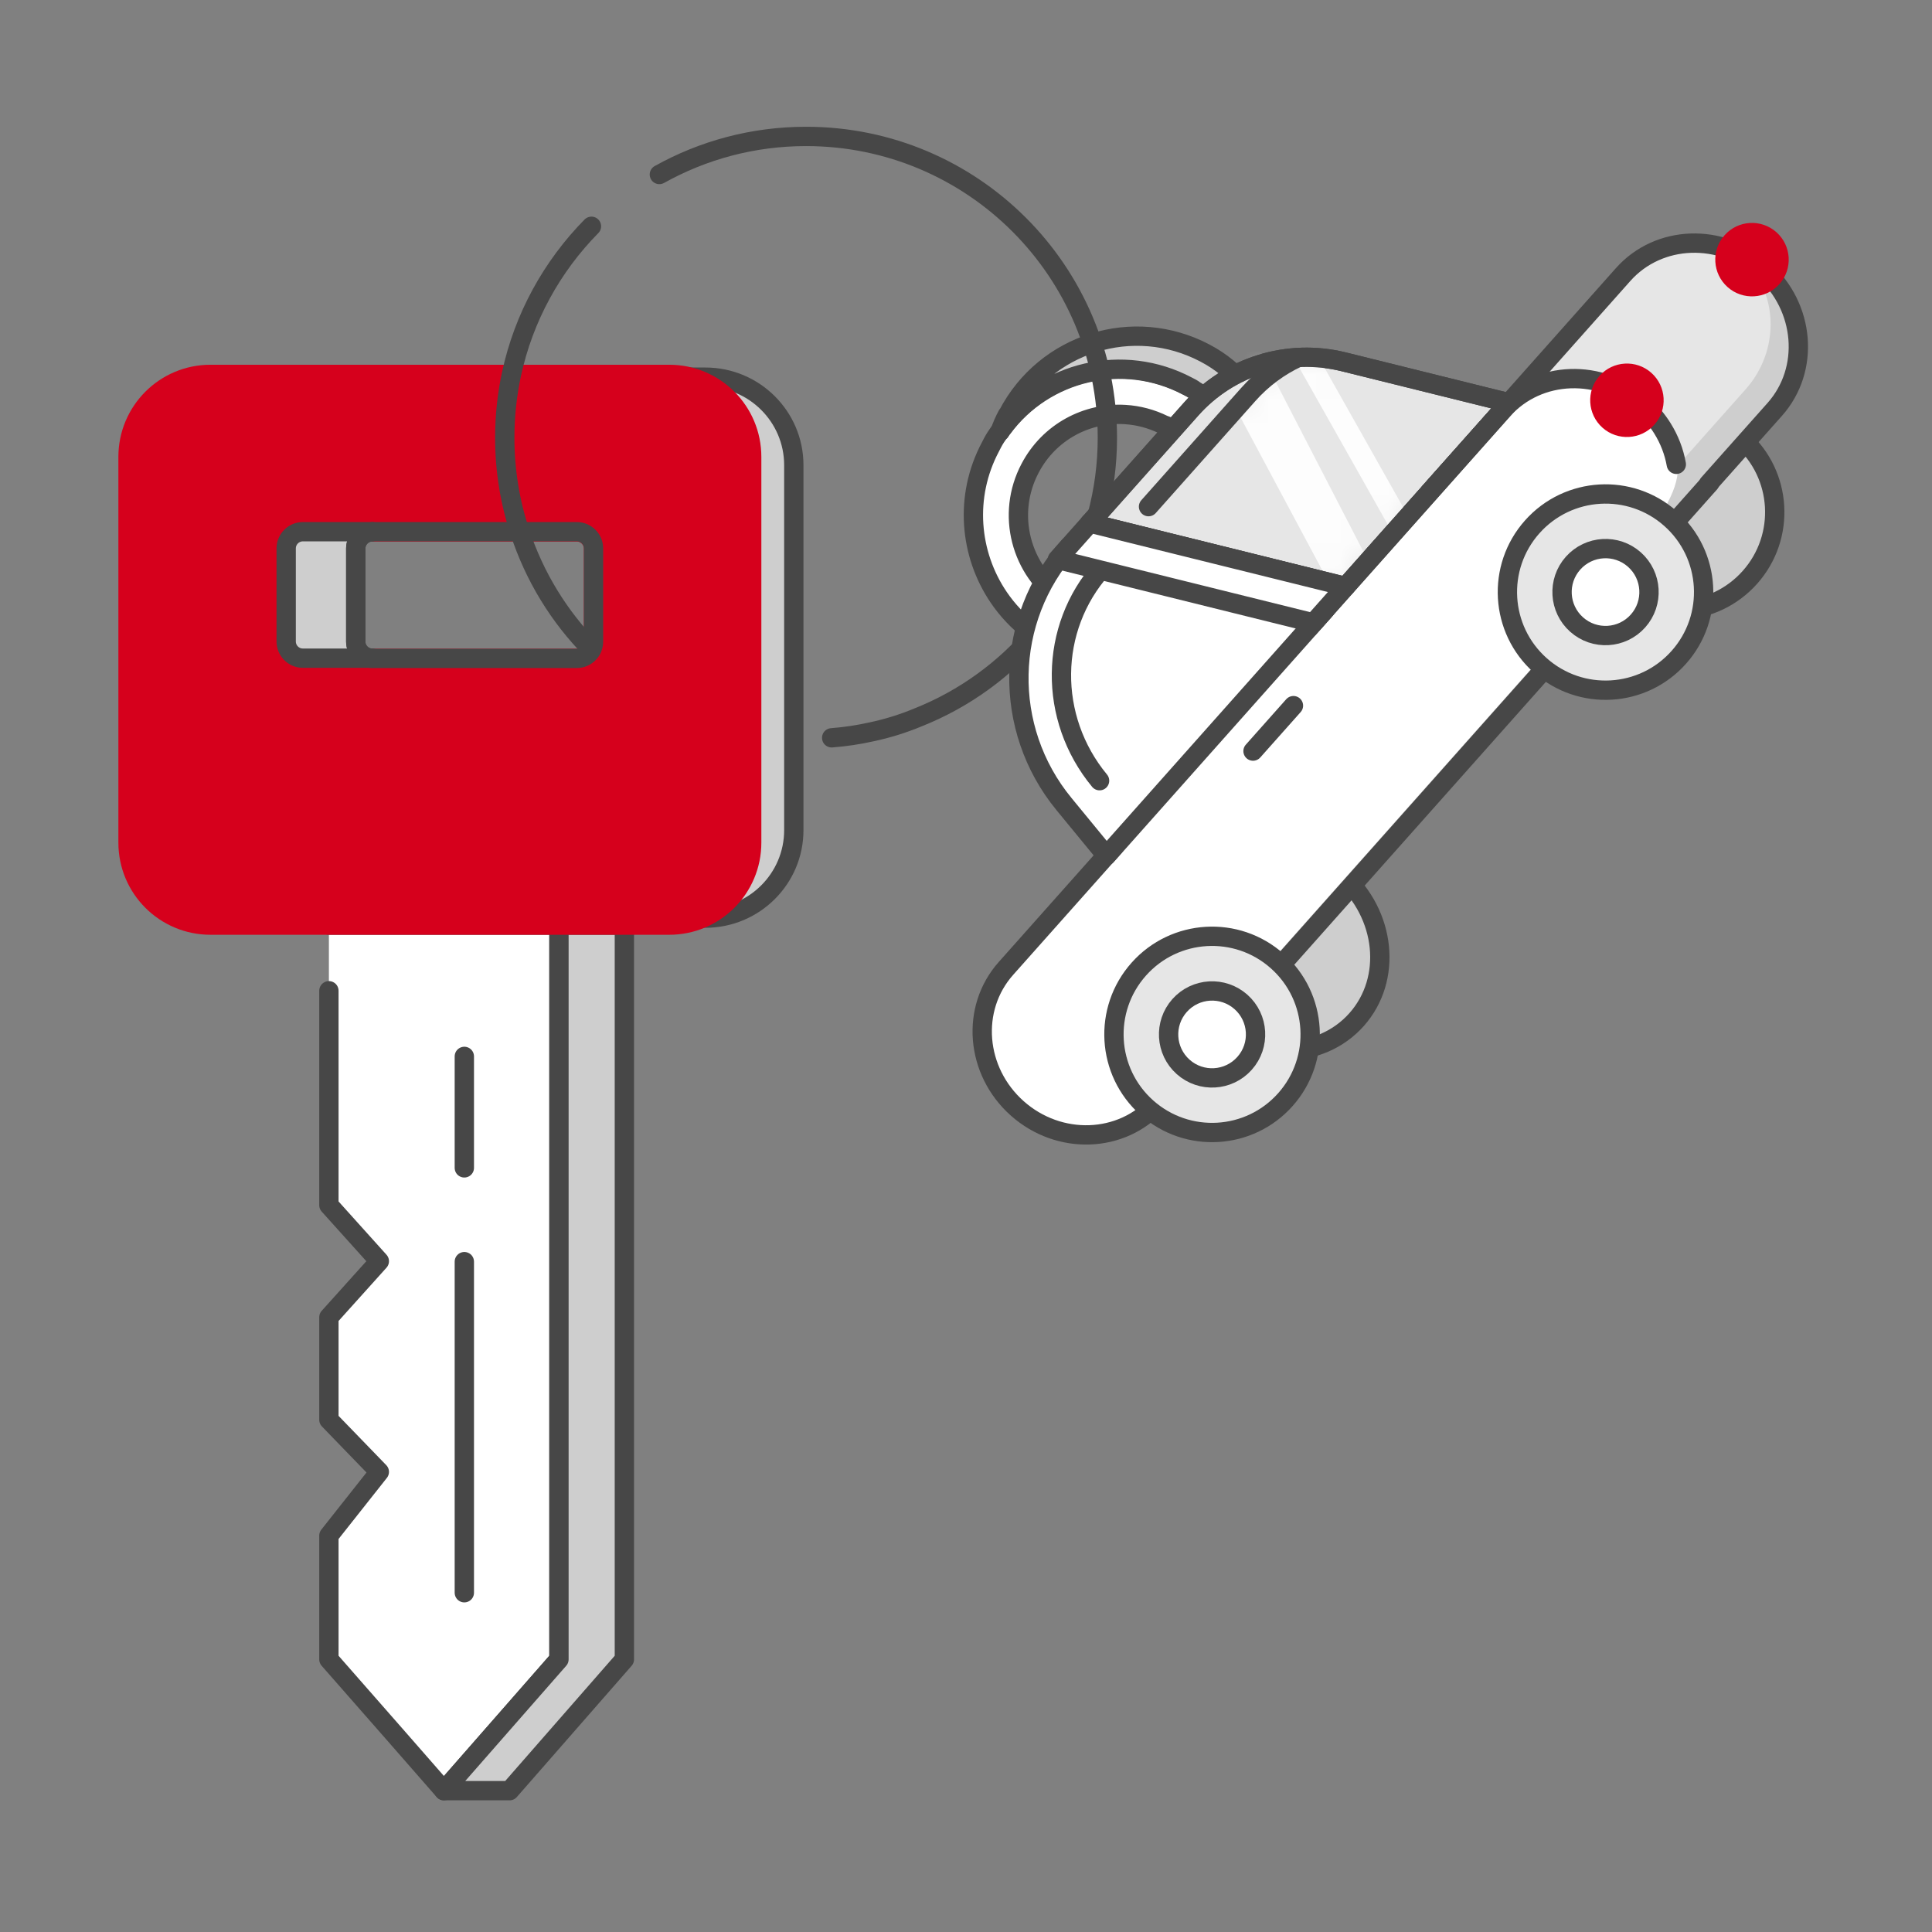 <svg width="80" height="80" viewBox="0 0 80 80" fill="none" xmlns="http://www.w3.org/2000/svg">
<rect x="0" y="0" width="80" height="80" fill="#808080" stroke="none"/>
<g clip-path="url(#clip0_18184_2352)">
<circle cx="49.4" cy="27.271" r="0.431" fill="#474747"/>
<path d="M23.145 38.307V68.712L18.382 74.148L16.337 71.81L13.619 68.712V63.587L15.707 60.947L13.619 58.79V54.545L15.707 52.224L13.619 49.903V38.307H23.145Z" fill="white"/>
<path d="M13.619 38.307H23.145V68.712L18.382 74.148L16.337 71.81L13.619 68.712V63.587L15.707 60.947L13.619 58.79V54.545L15.707 52.224L13.619 49.903V41.025" stroke="#474747" stroke-width="0.8" stroke-linecap="round" stroke-linejoin="round"/>
<path d="M25.854 38.307V68.712L21.1 74.148H18.382L23.145 68.712V38.307H25.854Z" fill="#CECECE" stroke="#474747" stroke-width="0.8" stroke-linecap="round" stroke-linejoin="round"/>
<path d="M19.227 43.743V48.359M19.227 65.952V52.242" stroke="#474747" stroke-width="0.8" stroke-linecap="round" stroke-linejoin="round"/>
<path d="M34.438 30.551C35.008 30.508 35.56 30.422 36.104 30.301C36.751 30.163 37.389 29.965 37.993 29.714C39.935 28.946 41.634 27.704 42.954 26.125" stroke="#474747" stroke-width="0.8" stroke-linecap="round" stroke-linejoin="round"/>
<path d="M27.709 15.503V15.934C29.357 15.934 30.703 17.272 30.703 18.92V34.89C30.703 36.53 29.357 37.876 27.709 37.876V38.307C29.599 38.307 31.134 36.771 31.134 34.89V18.92C31.134 17.03 29.599 15.503 27.709 15.503Z" fill="#D6001C"/>
<path d="M32.87 19.26V34.376C32.87 36.385 31.229 38.018 29.21 38.018H26.47V37.61C28.267 37.61 29.727 36.156 29.727 34.376V19.26C29.727 17.472 28.267 16.026 26.47 16.026V15.618H29.21C31.229 15.618 32.87 17.251 32.87 19.26Z" fill="#CECECE" stroke="#474747" stroke-width="0.8" stroke-linecap="round" stroke-linejoin="round"/>
<path d="M27.709 15.503H8.719C6.829 15.503 5.302 17.03 5.302 18.92V34.89C5.302 36.78 6.829 38.307 8.719 38.307H27.709C29.599 38.307 31.126 36.78 31.126 34.89V18.92C31.126 17.03 29.599 15.503 27.709 15.503ZM24.577 26.573C24.577 26.953 24.266 27.263 23.887 27.263H12.541C12.161 27.263 11.851 26.953 11.851 26.573V22.716C11.851 22.336 12.161 22.026 12.541 22.026H23.887C24.266 22.026 24.577 22.336 24.577 22.716V26.573Z" fill="#D6001C" stroke="#D6001C" stroke-width="0.8" stroke-linecap="round" stroke-linejoin="round"/>
<path d="M15.422 27.254H12.54C12.16 27.254 11.85 26.943 11.85 26.564V22.707C11.85 22.327 12.16 22.017 12.54 22.017H15.422C15.042 22.017 14.731 22.327 14.731 22.707V26.564C14.731 26.943 15.042 27.254 15.422 27.254Z" fill="#CECECE" stroke="#474747" stroke-width="0.8" stroke-linecap="round" stroke-linejoin="round"/>
<path d="M15.422 22.017H23.886C24.265 22.017 24.576 22.327 24.576 22.707V26.572C24.576 26.952 24.265 27.262 23.886 27.262H15.422C15.042 27.262 14.731 26.952 14.731 26.572V22.715C14.731 22.336 15.042 22.025 15.422 22.025V22.017Z" stroke="#474747" stroke-width="0.8" stroke-linecap="round" stroke-linejoin="round"/>
<path d="M51.193 17.727C50.575 17.931 49.974 18.185 49.401 18.461C49.329 18.375 49.248 18.29 49.175 18.204C49.147 18.182 49.108 18.152 49.069 18.123C47.426 16.565 44.855 16.602 43.257 18.206C41.728 19.733 41.631 22.148 42.963 23.79C43.065 23.907 43.158 24.016 43.267 24.115C43.338 24.193 43.418 24.269 43.515 24.343C43.233 24.912 42.982 25.511 42.795 26.136C42.49 25.933 42.198 25.702 41.946 25.439C39.577 23.073 39.581 19.234 41.941 16.884L42.08 16.744C42.218 16.604 42.352 16.499 42.502 16.383L42.519 16.381C42.557 16.341 42.606 16.317 42.644 16.277L42.653 16.276C45.006 14.528 48.34 14.729 50.487 16.872C50.567 16.949 50.656 17.033 50.721 17.129C50.884 17.307 51.051 17.511 51.19 17.71L51.193 17.727Z" fill="white"/>
<path d="M44.712 25.173C44.598 25.131 44.499 25.081 44.408 25.028C44.275 24.966 44.154 24.889 44.021 24.807C42.264 23.631 41.645 21.294 42.656 19.385C43.443 17.888 45.006 17.067 46.593 17.165C47.131 17.198 47.671 17.337 48.185 17.591C48.23 17.608 48.276 17.625 48.31 17.637C48.405 17.698 48.507 17.756 48.602 17.817C49.068 17.384 49.568 16.964 50.097 16.587L50.09 16.572C49.898 16.422 49.679 16.276 49.47 16.154C49.38 16.081 49.27 16.028 49.171 15.978C46.487 14.563 43.242 15.354 41.509 17.719L41.502 17.723C41.477 17.772 41.437 17.809 41.412 17.859L41.397 17.866C41.287 18.021 41.19 18.16 41.099 18.335L41.009 18.51C39.924 20.553 40.137 22.948 41.361 24.744C41.716 25.265 42.156 25.735 42.675 26.132" stroke="#474747" stroke-width="0.8" stroke-linecap="round" stroke-linejoin="round"/>
<path d="M51.425 15.777C50.958 16.021 50.524 16.296 50.098 16.587C49.906 16.438 49.687 16.292 49.478 16.17C49.388 16.097 49.278 16.044 49.179 15.994C46.503 14.576 43.25 15.37 41.514 17.727L41.506 17.731C41.481 17.78 41.441 17.817 41.416 17.867C41.49 17.634 41.593 17.405 41.717 17.178L41.732 17.171C43.28 14.198 46.934 13.057 49.895 14.62C50.233 14.797 50.535 14.999 50.81 15.225C50.84 15.249 50.87 15.273 50.904 15.305C51.092 15.446 51.261 15.606 51.425 15.777Z" fill="#CECECE" stroke="#474747" stroke-width="0.8" stroke-linecap="round" stroke-linejoin="round"/>
<path d="M49.324 16.938L45.12 21.664L55.72 24.292L62.49 16.681L55.639 14.982C53.332 14.41 50.901 15.164 49.322 16.94L49.324 16.938Z" fill="#E6E6E6" stroke="#474747" stroke-width="0.8" stroke-linecap="round" stroke-linejoin="round"/>
<path d="M55.568 36.244C57.394 37.868 57.665 40.542 56.173 42.22C54.68 43.898 51.994 43.94 50.167 42.315" fill="#CECECE"/>
<path d="M55.568 36.244C57.394 37.868 57.665 40.542 56.173 42.22C54.68 43.898 51.994 43.94 50.167 42.315" stroke="#474747" stroke-width="0.8" stroke-linecap="round" stroke-linejoin="round"/>
<path d="M72.461 23.906C73.953 22.229 73.802 19.661 72.126 18.169C70.449 16.678 67.881 16.828 66.39 18.505C64.898 20.182 65.049 22.75 66.725 24.241C68.402 25.733 70.97 25.582 72.461 23.906Z" fill="#CECECE" stroke="#474747" stroke-width="0.8" stroke-linecap="round" stroke-linejoin="round"/>
<mask id="mask0_18184_2352" style="mask-type:luminance" maskUnits="userSpaceOnUse" x="46" y="14" width="17" height="11">
<path d="M46.575 22.018L55.437 24.286L62.148 16.741L53.494 14.594L52.345 15.53L46.575 22.018Z" fill="white"/>
</mask>
<g mask="url(#mask0_18184_2352)">
<path opacity="0.9" d="M54.685 14.945L53.502 14.697L57.707 22.151L58.344 21.435L54.685 14.945Z" fill="white"/>
<path opacity="0.9" d="M55.237 24.521L50.616 15.88C50.616 15.88 51.196 14.23 51.992 14.202L56.543 23.011L55.217 24.503L55.239 24.523L55.237 24.521Z" fill="white"/>
</g>
<path d="M59.2 20.374L67.209 11.37C68.681 9.714 71.279 9.625 73.013 11.166C74.746 12.708 74.96 15.299 73.487 16.954L70.751 20.03" fill="#E6E6E6"/>
<path d="M72.28 16.124L46.927 44.629C45.632 46.085 43.544 46.403 42.014 45.475C42.143 45.64 42.286 45.798 42.447 45.942C43.984 47.309 46.425 47.097 47.872 45.469L73.225 16.965C74.673 15.337 74.599 12.889 73.062 11.522C72.901 11.378 72.726 11.255 72.548 11.146C73.648 12.553 73.576 14.668 72.28 16.124Z" fill="#CECECE"/>
<path d="M59.2 20.374L67.209 11.37C68.681 9.714 71.279 9.625 73.013 11.166C74.746 12.708 74.96 15.299 73.487 16.954L70.751 20.03" stroke="#474747" stroke-width="0.8" stroke-linecap="round" stroke-linejoin="round"/>
<path d="M58.318 21.234L41.611 40.018C40.126 41.688 40.276 44.245 41.946 45.73C43.615 47.215 46.173 47.066 47.658 45.396L64.365 26.612C67.87 22.672 70.606 19.839 69.001 18.412L67.611 16.664C64.219 14.158 61.823 17.293 58.318 21.234Z" fill="white"/>
<path d="M73.683 11.762C74.241 11.134 74.184 10.173 73.557 9.615C72.929 9.057 71.968 9.113 71.41 9.741C70.852 10.368 70.908 11.329 71.536 11.888C72.163 12.446 73.124 12.389 73.683 11.762Z" fill="#D6001C"/>
<path d="M47.931 45.687C46.456 47.345 43.856 47.437 42.123 45.896C40.389 44.354 40.178 41.761 41.652 40.103L46.123 35.077" stroke="#474747" stroke-width="0.8" stroke-linecap="round" stroke-linejoin="round"/>
<path d="M51.122 42.124L70.794 20.007" stroke="#474747" stroke-width="0.8" stroke-linecap="round" stroke-linejoin="round"/>
<path d="M53.225 45.533C54.716 43.856 54.566 41.288 52.889 39.797C51.213 38.305 48.645 38.455 47.153 40.132C45.662 41.809 45.812 44.377 47.489 45.868C49.166 47.359 51.734 47.209 53.225 45.533Z" fill="#E6E6E6" stroke="#474747" stroke-width="0.8" stroke-linecap="round" stroke-linejoin="round"/>
<path d="M51.535 44.03C52.196 43.287 52.129 42.149 51.386 41.488C50.643 40.828 49.505 40.894 48.844 41.637C48.183 42.38 48.25 43.518 48.993 44.179C49.736 44.84 50.874 44.773 51.535 44.03Z" fill="white" stroke="#474747" stroke-width="0.8" stroke-linecap="round" stroke-linejoin="round"/>
<path d="M69.412 19.227C69.32 18.707 69.126 18.2 68.836 17.735C68.62 17.389 68.35 17.063 68.027 16.777C66.294 15.235 63.696 15.325 62.224 16.98L54.215 25.984" stroke="#474747" stroke-width="0.8" stroke-linecap="round" stroke-linejoin="round"/>
<path d="M69.517 27.217C71.008 25.541 70.858 22.972 69.181 21.481C67.505 19.99 64.937 20.14 63.445 21.817C61.954 23.493 62.104 26.061 63.781 27.553C65.458 29.044 68.026 28.894 69.517 27.217Z" fill="#E6E6E6" stroke="#474747" stroke-width="0.8" stroke-linecap="round" stroke-linejoin="round"/>
<path d="M67.827 25.713C68.488 24.97 68.421 23.832 67.678 23.171C66.935 22.51 65.797 22.577 65.136 23.32C64.475 24.063 64.542 25.201 65.285 25.862C66.028 26.523 67.166 26.456 67.827 25.713Z" fill="white" stroke="#474747" stroke-width="0.8" stroke-linecap="round" stroke-linejoin="round"/>
<path d="M51.885 31.101L53.559 29.219" stroke="#474747" stroke-width="0.8" stroke-linecap="round" stroke-linejoin="round"/>
<path d="M53.736 14.809C52.971 15.166 52.27 15.68 51.688 16.335L47.558 20.979" stroke="#474747" stroke-width="0.8" stroke-linecap="round" stroke-linejoin="round"/>
<path d="M49.324 16.938L45.12 21.664L55.72 24.292L62.49 16.681L55.639 14.982C53.332 14.41 50.901 15.164 49.322 16.94L49.324 16.938Z" stroke="#474747" stroke-width="0.8" stroke-linecap="round" stroke-linejoin="round"/>
<path d="M68.504 17.585C69.062 16.958 69.006 15.996 68.378 15.438C67.751 14.88 66.79 14.936 66.231 15.564C65.673 16.192 65.729 17.153 66.357 17.711C66.984 18.269 67.946 18.213 68.504 17.585Z" fill="#D6001C"/>
<path d="M44.058 33.295L45.815 35.435L54.87 25.254L44.267 22.624C41.58 25.644 41.489 30.171 44.058 33.295Z" fill="white" stroke="#474747" stroke-width="0.8" stroke-linecap="round" stroke-linejoin="round"/>
<path d="M45.624 23.543C43.43 26.009 43.39 29.737 45.531 32.327" stroke="#474747" stroke-width="0.8" stroke-linecap="round" stroke-linejoin="round"/>
<path d="M45.124 21.658L43.784 23.165L54.384 25.793L55.724 24.286L45.124 21.658Z" fill="white" stroke="#474747" stroke-width="0.8" stroke-linecap="round" stroke-linejoin="round"/>
<path d="M24.491 26.892C23.153 25.537 22.127 23.872 21.523 22.017C21.117 20.792 20.901 19.48 20.901 18.126C20.901 17.228 20.996 16.348 21.177 15.503C21.684 13.141 22.857 11.028 24.491 9.37M27.303 7.226C29.101 6.222 31.173 5.649 33.378 5.649C40.272 5.649 45.854 11.232 45.854 18.126C45.854 19.241 45.707 20.322 45.43 21.352" stroke="#474747" stroke-width="0.8" stroke-linecap="round" stroke-linejoin="round"/>
</g>
<defs>
<clipPath id="clip0_18184_2352">
<rect width="70.361" height="69.6" fill="white" transform="translate(4.87 5.218)"/>
</clipPath>
</defs>
</svg>
